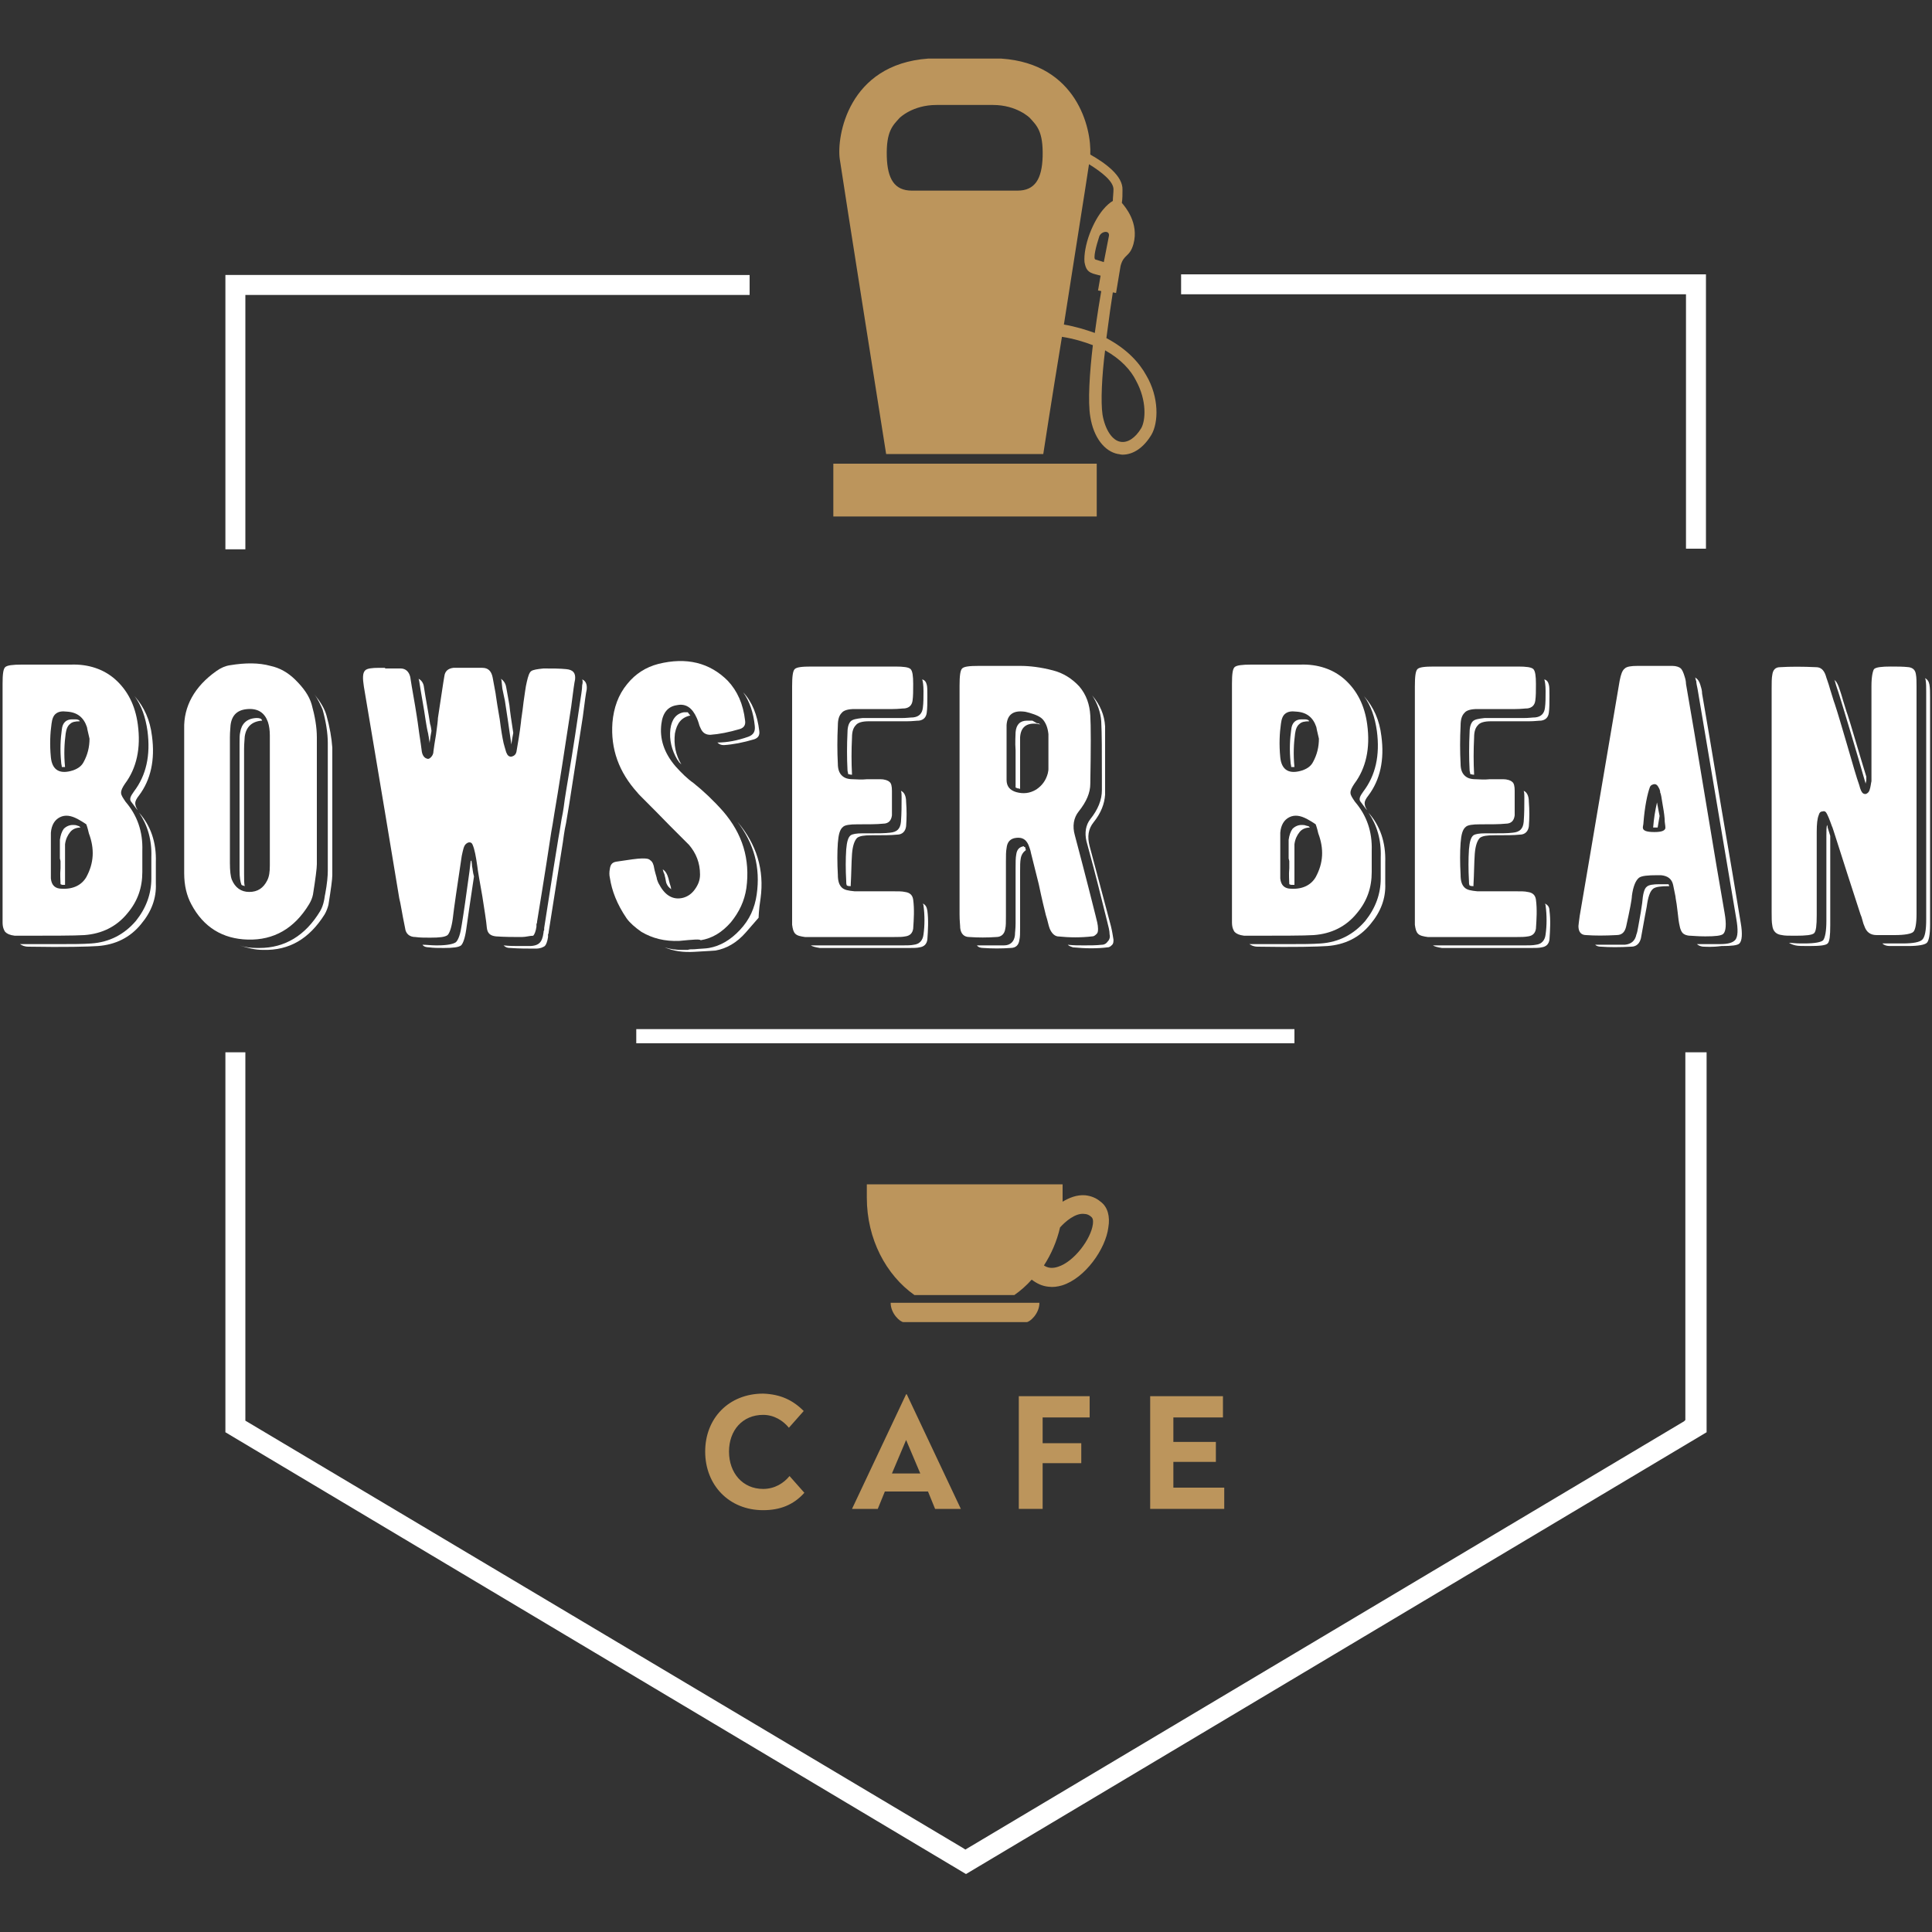 <?xml version="1.0" encoding="utf-8"?>
<!-- Generator: Adobe Illustrator 25.2.3, SVG Export Plug-In . SVG Version: 6.00 Build 0)  -->
<svg version="1.1" id="Layer_1" xmlns="http://www.w3.org/2000/svg" xmlns:xlink="http://www.w3.org/1999/xlink" x="0px" y="0px"
	 width="300px" height="300px" viewBox="0 0 300 300" style="enable-background:new 0 0 300 300;" xml:space="preserve">
<rect x="0" y="0" width="300" height="300" fill="#333333" stroke="none"/>
<style type="text/css">
	.st0{fill:#BC955C;}
	.st1{fill:#231F20;}
	.st2{fill:#FFFFFF;}
</style>
<g>
	<path class="st0" d="M124.8,219.1l-2.3,2.6c-0.9-1.1-2.3-2-4-2c-3.2,0-5.3,2.4-5.3,5.7c0,3.3,2.1,5.8,5.3,5.8c1.8,0,3.2-0.9,4.1-2
		l2.3,2.6c-1.7,1.9-3.8,2.7-6.4,2.7c-5.3,0-9-3.9-9-9.1c0-5.2,3.7-9,9-9C121.2,216.5,123.1,217.4,124.8,219.1"/>
</g>
<path class="st0" d="M138.5,228.8h4.4l-2.2-5.2L138.5,228.8z M149.2,234.3h-4l-1.1-2.7h-6.7l-1.1,2.7h-4l8.4-17.8h0.1L149.2,234.3z"
	/>
<polygon class="st0" points="169.2,220.1 161.9,220.1 161.9,224.1 167.9,224.1 167.9,227.2 161.9,227.2 161.9,234.3 158.2,234.3 
	158.2,216.8 169.2,216.8 "/>
<polygon class="st0" points="189.9,220.1 182.2,220.1 182.2,223.9 188.8,223.9 188.8,227 182.2,227 182.2,231 190.1,231 
	190.1,234.3 178.6,234.3 178.6,216.8 189.9,216.8 "/>
<g>
	<path class="st0" d="M138.3,202.3c0,1.7,1.5,3,2,3h19.1c0.5,0,2-1.3,2-3H138.3z"/>
	<path class="st0" d="M169.7,190.1c-0.3,2.3-2.9,5.8-5.4,6.6c-0.9,0.3-1.6,0.2-2.2-0.2c1.1-1.7,2-3.7,2.5-5.9
		c0.8-0.9,2.4-2.3,3.8-2.1c0.4,0,0.8,0.2,1.1,0.5C169.6,189.1,169.8,189.3,169.7,190.1 M170.9,186.6c-0.7-0.6-1.5-0.9-2.4-1
		c-1.3-0.1-2.5,0.4-3.5,1c0-0.2,0-0.4,0-0.6h0v-2.1h-30.4v2.1c0,6.4,3,12,7.4,15.1h15.5c1-0.7,1.9-1.5,2.7-2.4
		c0.8,0.6,1.6,1,2.6,1.1c0.7,0.1,1.4,0,2.1-0.2c3.6-1.1,6.8-5.7,7.2-9C172.4,188.9,172,187.4,170.9,186.6"/>
</g>
<path class="st2" d="M261.7,163.3v57.2l-0.2,0.2l-111.6,66.5l-0.3-0.2L38.1,220.6v-57.2H35v59l115,68.6l115-68.6v-59H261.7z
	 M35,42.6v42.7h3.1V45.8h78.3v-3.1H35z M183.4,42.6v3.1h78.4v39.5h3.1V42.6H183.4z"/>
<g>
	<path class="st2" d="M20.3,124.4c0.3,0.4,0.6,0.8,0.9,1.2c0,0,0,0,0.1,0.1c0,0,0.1,0.1,0.1,0.1c-0.3-0.4-0.4-0.8-0.4-1.1
		c0-0.3,0.2-0.7,0.6-1.2c1.8-2.4,2.5-5.5,2-9.2c-0.3-2.5-1.2-4.5-2.7-6.2c1.1,1.5,1.7,3.3,2,5.4c0.5,3.8-0.2,6.9-2.1,9.4
		C20.3,123.6,20.1,124,20.3,124.4 M12.3,128.3c0,0,0.1,0.1,0.2,0.2c-0.6,0-1.2,0.2-1.6,0.7c-0.4,0.5-0.7,1.1-0.8,1.9
		c0,0.1,0,1.2,0,3.3h0h0c0,0.2,0,0.7,0,1.5c0,0.6,0,1.1,0,1.5H10H10H9.7c0,0-0.1,0-0.3-0.1c0-0.6-0.1-1.4,0-2.5c0-0.6,0-1,0-1.1
		l-0.1-0.4c0-0.1,0-0.4,0-0.7c0-1,0-1.7,0-2.2c0.1-0.7,0.3-1.3,0.6-1.7c0.4-0.4,0.9-0.6,1.4-0.6c0.2,0,0.5,0,0.7,0.1
		C12.3,128.3,12.3,128.3,12.3,128.3 M9.7,119.1H10h0.1c-0.2-2-0.1-3.7,0.1-5.2c0.1-0.7,0.3-1.2,0.7-1.5c0.3-0.3,0.8-0.4,1.5-0.4
		c-0.1-0.1-0.1-0.2-0.2-0.2c-0.2-0.1-0.4-0.1-0.6-0.1c-0.2,0-0.3,0-0.4,0c-0.9,0-1.5,0.5-1.6,1.6c-0.2,1.4-0.3,3.1-0.1,5.1
		c0,0.2,0.1,0.5,0.1,0.7C9.7,119.1,9.7,119.1,9.7,119.1 M13.4,128c0,0-0.4-0.3-1.3-0.8c-1.1-0.6-2-0.7-2.8-0.3
		c-0.8,0.4-1.3,1.2-1.4,2.4c0,0.1,0,1.2,0,3.3h0h0c0,2.3,0,3.5,0,3.8c0.1,1.1,0.7,1.6,1.7,1.6c1.8,0.1,3.1-0.6,3.8-1.8
		c1.2-2.2,1.3-4.4,0.4-6.8C13.6,128.5,13.4,128,13.4,128 M11.4,119.6c0.8-0.3,1.3-0.7,1.6-1.3c0.6-1.1,0.9-2.3,0.9-3.6
		c-0.3-1.2-0.4-1.8-0.4-1.8c-0.5-1.5-1.5-2.3-3.1-2.4c-0.8-0.1-1.3,0-1.7,0.3c-0.4,0.3-0.6,0.8-0.7,1.6c-0.2,1.4-0.3,3.2-0.1,5.2
		C8.1,119.6,9.3,120.3,11.4,119.6 M21.6,126.2C21.6,126.2,21.6,126.2,21.6,126.2c1.3,1.9,2,4.2,1.9,6.9c0,0.8,0,1.9,0,3.3
		c0,2.4-0.8,4.6-2.4,6.6c-1.8,2.1-4.1,3.3-6.9,3.5c-1.4,0.1-2.9,0.1-4.7,0.1c-0.9,0-2.2,0-3.9,0c-1,0-1.7,0-2.2,0c0,0-0.1,0-0.3,0
		c0.3,0.2,0.7,0.4,1.3,0.4c5.7,0.1,9.3,0,10.8-0.1c2.7-0.2,5-1.3,6.7-3.4c1.6-1.9,2.4-4,2.3-6.3c0-1.4,0-2.5,0-3.3
		C24.3,130.8,23.4,128.2,21.6,126.2 M0.8,144.7c-0.2-0.3-0.4-0.7-0.4-1.5c0-0.3,0-0.9,0-1.9v-17.2v-17.9c0-1.5,0.1-2.3,0.4-2.6
		c0.3-0.3,1.2-0.4,2.6-0.4c0.3,0,1.5,0,3.8,0c1.5,0,2.8,0,3.8,0c2.7-0.1,5.1,0.7,6.9,2.3c1.9,1.7,3.1,4,3.5,7c0.5,3.7-0.2,6.8-2,9.2
		c-0.4,0.6-0.6,1-0.6,1.4c0,0.4,0.3,0.8,0.7,1.4c1.8,2.1,2.7,4.6,2.6,7.6c0,0.8,0,1.9,0,3.3c0,2.4-0.7,4.5-2.3,6.4
		c-1.7,2.1-4,3.2-6.7,3.4c-1.5,0.1-5.2,0.1-10.8,0.1C1.5,145.2,1.1,145,0.8,144.7"/>
	<path class="st2" d="M37.9,135.7c0,0.9,0,1.5,0.1,1.9c-0.2-0.1-0.4-0.1-0.5-0.2c-0.2-0.5-0.3-1.2-0.3-2.2v-12.8v-6.9v-0.2
		c0-0.7,0-1.2,0.1-1.6c0.2-1.3,1-2.1,2.4-2.2h0.3c0.1,0,0.2,0,0.5,0.1c0.1,0.1,0.2,0.2,0.2,0.3h0c-1.6,0.1-2.5,1-2.7,2.5
		c0,0.3-0.1,1-0.1,1.9V135.7z M50.7,111.1c-0.3-1.1-1-2.2-1.9-3.3c0.6,0.8,1,1.7,1.3,2.4c0.5,1.8,0.8,3.6,0.8,5.2v1.9v17.9
		c0,0.8-0.1,2-0.4,3.6c-0.1,0.4-0.1,0.7-0.2,1.1c-0.1,0.5-0.3,1.1-0.6,1.6c-2.3,3.8-5.5,5.7-9.4,5.7h-0.4c-0.9,0-1.8-0.1-2.7-0.4
		c1.2,0.4,2.4,0.7,3.7,0.7c4,0.1,7.1-1.7,9.5-5.5c0.3-0.5,0.5-1.1,0.6-1.5c0.4-2.5,0.6-4,0.6-4.6c0-3.9,0-10.5,0-19.8
		C51.5,114.6,51.2,112.9,50.7,111.1 M41.5,136.7c0.3-0.6,0.4-1.3,0.4-2.3v-20.2c0-0.8-0.1-1.5-0.3-2.1c-0.5-1.4-1.5-2.1-3.1-2
		c-1.6,0.1-2.5,0.9-2.7,2.5c0,0.3-0.1,0.9-0.1,1.9V134c0,1.2,0.1,2.1,0.3,2.6c0.5,1.2,1.4,1.9,2.7,1.9
		C40,138.5,40.9,137.9,41.5,136.7 M29.7,140.4c-0.7-1.3-1.1-2.9-1.1-4.8v-11.3v-11.1c-0.1-3.5,1.6-6.6,5-9c0.7-0.5,1.4-0.8,2.1-0.9
		c2.4-0.4,4.5-0.4,6.3,0.1c1.4,0.3,2.7,1,3.9,2.2c1.2,1.2,2.1,2.4,2.5,3.8c0.5,1.8,0.8,3.5,0.8,5.1c0,9.3,0,15.9,0,19.7
		c0,0.6-0.2,2.2-0.6,4.7c-0.1,0.5-0.3,1-0.6,1.5c-2.3,3.8-5.5,5.6-9.5,5.5C34.6,145.8,31.6,144,29.7,140.4"/>
	<path class="st2" d="M90.4,105.5c0.5,0.2,0.8,0.7,0.7,1.6c-0.1,0.4-0.3,1.8-0.6,4.2c-1.2,7.7-1.9,12.2-2.1,13.5
		c-0.1,0.7-0.3,1.7-0.5,3c-0.3,1.3-0.4,2.4-0.5,3c-0.3,1.8-1,6.4-2.2,13.9c0,0.1,0,0.2-0.1,0.4c0,0.2,0,0.3,0,0.4
		c-0.1,0.7-0.3,1.2-0.5,1.4c-0.3,0.2-0.7,0.4-1.4,0.4c-1.3,0-2.6,0-4-0.1c-0.4,0-0.7-0.1-1-0.4c0.9,0.1,1.7,0.1,2.5,0.1
		c0.5,0,1,0,1.5,0c0.8,0,1.3-0.2,1.6-0.5c0.3-0.3,0.5-0.8,0.6-1.6c0-0.1,0-0.2,0.1-0.4c0-0.2,0-0.3,0-0.3l0.5-3.2
		c0.7-4.6,1.3-8.2,1.7-10.7c0.1-0.6,0.3-1.6,0.5-3c0.3-1.4,0.4-2.4,0.5-3.1c0.3-2,0.9-5.3,1.6-9.9l0.7-4.7c0.2-1.4,0.4-2.4,0.4-3.1
		C90.5,106,90.5,105.7,90.4,105.5 M78,106.9c0.2,0.9,0.3,1.5,0.4,1.9c0.1,0.7,0.3,1.9,0.5,3.3c0.2,1.5,0.4,2.7,0.5,3.5
		c0.1-0.7,0.2-1.3,0.3-1.8c-0.3-1.9-0.5-3.3-0.6-4.3c0-0.1-0.2-1.1-0.5-2.8c-0.1-0.6-0.4-1-0.8-1.3c0.1,0.3,0.1,0.4,0.1,0.5
		L78,106.9z M73.2,133.5c0,0.3,0.1,0.6,0.1,1c0.1,0.4,0.1,0.9,0.3,1.6c-0.6,4-1,6.7-1.2,8.2c-0.2,1.4-0.5,2.2-0.8,2.5
		c-0.4,0.3-1.2,0.4-2.7,0.4c-0.8,0-1.6,0-2.3-0.1c-0.4,0-0.8-0.1-1-0.4c0.6,0,1.4,0.1,2.1,0.1h0.2c1.5,0,2.5-0.2,2.9-0.5
		c0.4-0.4,0.7-1.3,0.9-2.7c0.3-1.8,0.7-4.6,1.2-8.3l0.2-1.7v0.1C73.2,133.7,73.2,133.6,73.2,133.5 M66.1,111.9
		c-0.3-2.1-0.7-4.1-1-6.1c0,0,0-0.1-0.1-0.4c0.4,0.2,0.7,0.6,0.8,1.1c0.3,2,0.7,4,1,6c0-0.1,0.1,0.2,0.2,1c-0.1,0.5-0.2,1.1-0.3,1.9
		c0-0.1,0-0.3-0.1-0.7c0-0.3-0.1-0.5-0.1-0.7C66.3,113.2,66.2,112.5,66.1,111.9 M81,145.5c-1.3,0-2.6,0-4-0.1
		c-0.9-0.1-1.3-0.5-1.4-1.3c-0.1-1.2-0.4-2.9-0.7-4.9c-0.4-2.3-0.7-3.9-0.8-4.8c-0.2-1.4-0.4-2.5-0.7-3.2c-0.1-0.3-0.3-0.4-0.5-0.4
		c-0.2,0-0.4,0.1-0.6,0.3c-0.3,0.3-0.4,0.9-0.6,1.8c-0.7,4.7-1.2,8-1.4,9.8c-0.2,1.4-0.5,2.2-0.8,2.5c-0.4,0.3-1.2,0.4-2.7,0.4
		c-0.8,0-1.6,0-2.3-0.1c-0.9,0-1.5-0.5-1.6-1.4c-0.5-2.4-0.7-3.9-0.9-4.6c-3.3-20-5.2-31-5.5-32.9c-0.2-1.3-0.2-2.1,0.2-2.5
		c0.3-0.3,1-0.4,2.2-0.4h0.9v0.1c1.5,0,2.2,0,2.4,0c0.8,0,1.3,0.5,1.5,1.3c0.3,2,0.7,4,1,6c0.1,0.5,0.2,1.4,0.4,2.8
		c0.2,1.2,0.3,2.1,0.4,2.8c0.1,0.6,0.4,1,0.8,1.1c0.2,0.1,0.4,0,0.6-0.2c0.2-0.2,0.4-0.5,0.4-0.9c0.1-0.7,0.2-1.5,0.4-2.6
		c0.2-1.4,0.3-2.3,0.3-2.6c0.5-3.2,0.8-5.4,1-6.5c0.1-0.8,0.6-1.2,1.4-1.3c1.2,0,2.7,0,4.5,0c0.9,0,1.4,0.5,1.6,1.5
		c0.3,1.7,0.5,2.6,0.5,2.8c0.1,0.7,0.3,2,0.6,3.7c0.2,1.6,0.4,2.8,0.6,3.7c0.1,0.3,0.2,0.8,0.4,1.4c0.2,0.5,0.4,0.7,0.8,0.7
		c0.4-0.1,0.7-0.3,0.8-0.8c0.2-1.2,0.5-2.8,0.7-4.6c0-0.3,0.2-1.3,0.4-3.1c0.2-1.3,0.3-2.3,0.5-3.1c0.2-0.9,0.4-1.5,0.7-1.7
		c0.3-0.2,0.9-0.3,1.9-0.4c1.3,0,2.5,0,3.5,0.1c1.1,0.1,1.5,0.6,1.4,1.6c-0.1,0.4-0.3,1.8-0.6,4.2c-1.2,7.9-1.9,12.3-2.1,13.5
		c-0.1,0.7-0.3,1.7-0.5,3c-0.2,1.4-0.4,2.4-0.5,3c-0.3,2-1,6.6-2.2,13.9c0,0.1,0,0.2-0.1,0.4c0,0.2,0,0.3,0,0.4
		c-0.1,0.7-0.3,1.2-0.5,1.4C82.2,145.3,81.7,145.5,81,145.5"/>
	<path class="st2" d="M116.2,114.4c0.8-0.3,1.1-0.8,1-1.7c-0.2-2-0.8-3.8-1.8-5.2c1.4,1.5,2.2,3.5,2.5,6c0.1,0.7-0.2,1.1-0.8,1.3
		c-1.7,0.5-3.2,0.8-4.7,0.9c-0.4,0-0.7-0.1-1-0.4h0C112.9,115.3,114.5,115,116.2,114.4 M107.2,111.1c-1.4,0.3-2.1,1.2-2.4,2.8
		c-0.2,1.7,0.1,3.3,1,4.8c0,0-0.1-0.1-0.2-0.2c-0.1-0.1-0.1-0.1-0.2-0.2c0,0,0-0.1-0.2-0.3c-0.9-1.5-1.3-3.1-1.1-4.8
		c0.2-1.5,0.9-2.4,2.1-2.6c0.1,0,0.2,0,0.4,0c-0.1,0,0,0,0.2,0C107,110.9,107.1,111,107.2,111.1 M118.1,139.5
		c0.6-4.4-0.6-8.4-3.6-11.9l0,0c0,0,0,0,0,0c2.6,3.4,3.6,7.1,3,11.3c-0.3,2.1-1.1,3.9-2.6,5.5c-1.5,1.6-3.1,2.5-4.8,2.8
		c-0.5,0.1-1.3,0.1-2.3,0.2c-0.4,0-0.8,0-1,0.1c-0.3,0-0.5,0-0.8,0c-1,0-1.9-0.1-2.8-0.4c1.4,0.6,2.9,0.8,4.6,0.7
		c2.1-0.1,3.2-0.2,3.3-0.2c1.7-0.3,3.3-1.2,4.7-2.8c1.3-1.5,2-2.3,2-2.3S117.8,141.4,118.1,139.5 M103.5,137.2
		c-0.1-0.2-0.1-0.5-0.2-0.9c-0.1-0.3-0.1-0.6-0.2-0.7c-0.1-0.2-0.1-0.4-0.2-0.6c0.4,0.2,0.7,0.7,0.9,1.4c0,0.1,0.1,0.4,0.2,0.8
		c0.1,0.3,0.2,0.6,0.2,0.8c0,0,0,0,0.1,0.1c-0.2-0.1-0.3-0.2-0.5-0.4C103.7,137.6,103.6,137.4,103.5,137.2 M105.5,146.1
		c-2.3,0.1-4.2-0.4-5.9-1.4c-1-0.7-1.8-1.4-2.3-2.1c-1.5-2.2-2.3-4.3-2.6-6.3c-0.1-0.4-0.1-0.9,0-1.4c0.1-0.7,0.4-1,1-1.1
		c2-0.3,3.3-0.5,4-0.5c0.6,0,1,0,1.3,0.3c0.3,0.2,0.5,0.6,0.6,1.3c0,0.1,0.1,0.4,0.2,0.8c0.1,0.4,0.2,0.6,0.2,0.8
		c0.1,0.3,0.2,0.6,0.4,0.9c0.9,1.7,2.2,2.4,3.7,2c0.7-0.2,1.3-0.6,1.8-1.3c0.5-0.7,0.8-1.4,0.8-2.3c0-1.8-0.6-3.3-1.7-4.6
		c-0.3-0.3-1.3-1.3-3-3c-3.2-3.3-4.9-4.9-5-5.1c-2.9-3.2-4.2-6.8-3.9-10.9c0.2-2.3,0.9-4.3,2.3-6c1.3-1.6,2.9-2.6,4.8-3.1
		c4.4-1.1,8-0.2,10.8,2.6c1.5,1.6,2.4,3.6,2.7,6.2c0.1,0.7-0.2,1.1-0.8,1.3c-1.7,0.5-3.2,0.8-4.6,0.9c-0.7,0-1.2-0.3-1.5-1
		c-0.1-0.2-0.2-0.4-0.3-0.8c-0.1-0.3-0.2-0.6-0.3-0.8c-0.7-1.6-1.7-2.3-3.1-2c-1.4,0.2-2.2,1.2-2.4,2.9c-0.3,2.3,0.4,4.5,2.2,6.6
		c0.9,1,1.8,1.9,2.8,2.6c1.5,1.2,3.1,2.7,4.6,4.4c3,3.5,4.2,7.4,3.6,11.9c-0.3,2-1.1,3.7-2.4,5.3c-1.4,1.6-2.9,2.5-4.7,2.8
		C108.7,145.8,107.6,145.9,105.5,146.1"/>
	<path class="st2" d="M141.8,111.4c0.9-0.1,1.4-0.6,1.5-1.5c0.1-0.7,0.1-1.6,0.1-2.6c0-0.9-0.1-1.5-0.2-1.8c0.4,0.1,0.6,0.4,0.7,0.8
		c0.1,0.3,0.1,0.9,0.1,1.8c0,1,0,1.9-0.1,2.6c-0.1,0.7-0.5,1.1-1.2,1.2c-0.4,0-1,0.1-1.9,0.1c-4.1,0-6.1,0-5.9,0c-1,0-1.7,0.2-2,0.6
		c-0.4,0.4-0.6,1-0.6,1.9c-0.1,2-0.1,3.9,0,5.8c-0.3,0-0.5-0.1-0.6-0.1c0-0.2-0.1-0.4-0.1-0.6c-0.1-1.9-0.1-3.9,0-5.9
		c0-0.8,0.2-1.4,0.5-1.7c0.3-0.3,0.9-0.4,1.8-0.5c0.7,0,1.5,0,2.5,0h3.5C140.8,111.5,141.4,111.4,141.8,111.4 M132.3,132.6
		c0.1-1.3,0.4-2.1,0.8-2.5c0.4-0.3,1.1-0.4,2.2-0.4c1.8,0,3.1,0,4-0.1c0.8,0,1.3-0.5,1.4-1.3c0.1-1.3,0.1-2.5,0-3.8
		c0-0.9-0.3-1.5-0.8-1.7c0.1,0.3,0.1,0.6,0.1,1c0,1.3,0,2.5-0.1,3.8c-0.1,1.1-0.6,1.6-1.7,1.7c-0.8,0.1-1.8,0.1-3,0.1l-1.3,0
		c-0.9,0-1.5,0.1-1.8,0.3c-0.4,0.3-0.6,1-0.7,2.2c-0.1,1.5-0.1,3.1,0,4.9c0,0.3,0,0.5,0.1,0.7c0.2,0.1,0.4,0.1,0.6,0.1v-0.1v-0.1
		C132.2,135.7,132.2,134,132.3,132.6 M144,141.4c0.2,1.5,0.1,3,0,4.5c-0.1,0.7-0.5,1.1-1.2,1.2c-0.4,0.1-1,0.1-1.6,0.1h-13
		c-0.4,0-0.7,0-0.9,0c-0.6-0.1-1.1-0.2-1.4-0.4c0.2,0,0.3,0,0.3,0c0.2,0,0.5,0,1,0h6.7h6.3c0.6,0,1.2,0,1.7-0.1
		c0.9-0.1,1.4-0.7,1.5-1.6c0.2-1.4,0.2-3,0-4.5c0,0,0-0.1-0.1-0.3C143.7,140.5,143.9,140.8,144,141.4 M138.9,145.5h-13
		c-0.4,0-0.7,0-0.9,0c-0.7-0.1-1.2-0.2-1.5-0.5c-0.3-0.3-0.4-0.7-0.5-1.4c0-0.3,0-1,0-2.1v-34.9c0-1.5,0.1-2.4,0.4-2.7
		c0.3-0.3,1.1-0.4,2.6-0.4c4.7,0,9,0,13,0c1.3,0,2.1,0.1,2.4,0.4c0.3,0.3,0.4,1.1,0.4,2.3c0,1.1,0,1.9-0.1,2.6
		c-0.1,0.7-0.5,1.1-1.2,1.2c-0.4,0-1,0.1-1.9,0.1c-4.1,0-6.1,0-5.9,0c-1,0-1.7,0.2-2,0.6c-0.4,0.4-0.6,1-0.6,2c-0.1,2-0.1,4,0,5.9
		c0,0.8,0.2,1.4,0.6,1.8c0.4,0.4,0.9,0.6,1.8,0.6c0.5,0,1.2,0.1,2.1,0c1,0,1.7,0,2.1,0c0.7,0,1.2,0.2,1.4,0.4
		c0.3,0.2,0.4,0.7,0.4,1.4c0,1.3,0,2.5,0,3.8c-0.1,0.8-0.5,1.3-1.4,1.3c-0.9,0.1-2.3,0.1-4,0.1c-1.1,0-1.9,0.1-2.2,0.4
		c-0.5,0.4-0.7,1.2-0.8,2.5c-0.1,1.4-0.1,3.1,0,4.9c0,1,0.2,1.6,0.6,2c0.4,0.4,1,0.5,2,0.6c-0.1,0,1.8,0,5.9,0c0.9,0,1.5,0,1.9,0.1
		c0.8,0.1,1.2,0.5,1.3,1.2c0.2,1.5,0.1,3,0,4.5c-0.1,0.7-0.5,1.1-1.2,1.2C140.1,145.5,139.6,145.5,138.9,145.5"/>
	<path class="st2" d="M169.2,131.4c-0.4-1.5-0.2-2.7,0.6-3.7c1.2-1.5,1.7-2.9,1.8-4.3c0-5.5,0-9.1,0-10.6c-0.1-1.8-0.8-3.4-2-4.8
		c0.8,1.2,1.3,2.6,1.4,4c0.1,1.9,0.1,4.8,0.1,8.6l0,2.1c0,1.5-0.6,3-1.8,4.5c-0.7,0.9-0.9,2.1-0.6,3.4c0.6,2.2,1.5,5.5,2.6,10
		l0.6,2.4c0.2,0.8,0.4,1.5,0.4,2.1c0.1,0.4,0,0.8-0.3,1.1c-0.2,0.3-0.5,0.5-0.9,0.5c-0.9,0.1-1.8,0.1-2.8,0.1c-0.8,0-1.6,0-2.5-0.1
		c0.2,0.2,0.5,0.3,0.8,0.4c2,0.2,3.8,0.2,5.4,0c0.3,0,0.5-0.2,0.7-0.4c0.2-0.2,0.2-0.5,0.2-0.8c-0.1-0.6-0.2-1.3-0.4-2.1
		C170.8,137.4,169.7,133.3,169.2,131.4 M160.3,111.9c0,0-0.1,0-0.3,0c-0.2,0-0.4,0-0.5,0c-1.1,0-1.7,0.6-1.8,1.8
		c0,0.6-0.1,1.5,0,2.8v0.9l0,0.4v1.3c0,1.4,0,2.5,0,3.1v0.1c0.2,0,0.2,0.1,0.2,0.1c0,0,0.2,0,0.5,0.1v-4h0c0-2.5,0-3.9,0-4
		c0.1-1.6,1-2.3,2.7-2.1l0.4,0.1c0,0-0.1-0.1-0.1-0.1c-0.2-0.1-0.3-0.1-0.4-0.1C160.5,112,160.3,111.9,160.3,111.9 M162,111.8
		c-0.4-0.5-1.1-0.8-2.1-1.1c-0.4-0.1-0.7-0.2-0.9-0.2c-1.7-0.2-2.6,0.5-2.7,2.1v4h0v4.5c0,1,0.5,1.6,1.5,1.9
		c1.1,0.3,2.1,0.2,3.1-0.4c0.9-0.6,1.5-1.4,1.8-2.5c0.1-0.4,0.1-0.6,0.1-0.7c0-3.1,0-4.9,0-5.4C162.7,113,162.4,112.3,162,111.8
		 M159.2,131.6c0,0,0,0.1,0.1,0.4c-0.4,0.3-0.7,0.7-0.8,1.3c-0.1,0.5-0.1,1.2-0.1,2.1v4.3v4.3c0,0.9,0,1.5-0.1,1.9
		c-0.1,0.8-0.5,1.3-1.4,1.3c-1.4,0.1-2.8,0.1-4.2,0c-0.4,0-0.8-0.1-1-0.4c0.7,0,1.4,0,2.1,0c0.7,0,1.4,0,2.1,0c1,0,1.6-0.6,1.7-1.6
		c0-0.4,0.1-1,0.1-1.8v-3.7v-4.9c0-0.9,0-1.6,0.1-2.1c0.1-0.8,0.5-1.2,1.2-1.3l0,0c0,0,0,0,0,0.1
		C159.2,131.5,159.2,131.6,159.2,131.6 M163,144.2c-0.2-0.5-0.3-1.2-0.6-2.1c-0.2-0.8-0.6-2.4-1.1-4.8c-0.5-2-0.9-3.6-1.2-4.8
		c-0.1-0.6-0.3-1-0.4-1.3c-0.4-0.9-1-1.2-1.9-1.1c-0.9,0.1-1.4,0.6-1.5,1.6c-0.1,0.5-0.1,1.2-0.1,2.1c0,1.1,0,2.5,0,4.3v4.2
		c0,0.9,0,1.5-0.1,1.9c-0.1,0.8-0.6,1.3-1.4,1.3c-1.4,0.1-2.8,0.1-4.2,0c-0.8,0-1.3-0.5-1.4-1.4c0-0.4-0.1-1.1-0.1-2.1v-17.5v-18
		c0-1.5,0.1-2.4,0.4-2.7c0.3-0.3,1.1-0.4,2.6-0.4h3.2c1.3,0,2.4,0,3.2,0c1.5,0,3.2,0.2,5.1,0.7c1.6,0.4,3,1.3,4.1,2.5
		c1.1,1.3,1.6,2.8,1.7,4.5c0.1,1.6,0.1,5.1,0,10.6c0,1.4-0.6,2.8-1.8,4.3c-0.8,1-1,2.3-0.6,3.7c0.5,1.9,1.6,6,3.2,12.4
		c0.2,0.8,0.4,1.5,0.4,2.1c0,0.3,0,0.6-0.2,0.8c-0.2,0.2-0.4,0.4-0.7,0.4c-1.7,0.2-3.5,0.2-5.4,0C163.7,145.3,163.3,144.9,163,144.2
		"/>
	<path class="st2" d="M211.2,124.4c0.3,0.4,0.6,0.8,0.9,1.2c0,0,0,0,0.1,0.1c0,0,0.1,0.1,0.1,0.1c-0.3-0.4-0.4-0.8-0.4-1.1
		c0-0.3,0.2-0.7,0.6-1.2c1.8-2.4,2.5-5.5,2-9.2c-0.3-2.5-1.2-4.5-2.7-6.2c1.1,1.5,1.7,3.3,2,5.4c0.5,3.8-0.2,6.9-2.1,9.4
		C211.2,123.6,211,124,211.2,124.4 M203.2,128.3c0,0,0.1,0.1,0.2,0.2c-0.6,0-1.2,0.2-1.6,0.7c-0.4,0.5-0.7,1.1-0.8,1.9
		c0,0.1,0,1.2,0,3.3h0h0c0,0.2,0,0.7,0,1.5c0,0.6,0,1.1,0,1.5h-0.1h-0.1h-0.3c0,0-0.1,0-0.3-0.1c0-0.6-0.1-1.4,0-2.5
		c0-0.6,0-1,0-1.1l-0.1-0.4c0-0.1,0-0.4,0-0.7c0-1,0-1.7,0-2.2c0.1-0.7,0.3-1.3,0.6-1.7c0.4-0.4,0.9-0.6,1.4-0.6
		c0.2,0,0.5,0,0.7,0.1C203.2,128.3,203.2,128.3,203.2,128.3 M200.6,119.1h0.3h0.1c-0.2-2-0.1-3.7,0.1-5.2c0.1-0.7,0.3-1.2,0.7-1.5
		c0.3-0.3,0.8-0.4,1.5-0.4c-0.1-0.1-0.1-0.2-0.2-0.2c-0.2-0.1-0.4-0.1-0.6-0.1c-0.2,0-0.3,0-0.4,0c-0.9,0-1.5,0.5-1.6,1.6
		c-0.2,1.4-0.3,3.1-0.1,5.1c0,0.2,0.1,0.5,0.1,0.7C200.6,119.1,200.6,119.1,200.6,119.1 M204.3,128c0,0-0.4-0.3-1.3-0.8
		c-1.1-0.6-2-0.7-2.8-0.3c-0.8,0.4-1.3,1.2-1.4,2.4c0,0.1,0,1.2,0,3.3h0h0c0,2.3,0,3.5,0,3.8c0.1,1.1,0.7,1.6,1.7,1.6
		c1.8,0.1,3.1-0.6,3.8-1.8c1.2-2.2,1.3-4.4,0.4-6.8C204.5,128.5,204.3,128,204.3,128 M202.3,119.6c0.8-0.3,1.3-0.7,1.6-1.3
		c0.6-1.1,0.9-2.3,0.9-3.6c-0.3-1.2-0.4-1.8-0.4-1.8c-0.5-1.5-1.5-2.3-3.1-2.4c-0.8-0.1-1.3,0-1.7,0.3c-0.4,0.3-0.6,0.8-0.7,1.6
		c-0.2,1.4-0.3,3.2-0.1,5.2C199,119.6,200.2,120.3,202.3,119.6 M212.5,126.2C212.5,126.2,212.5,126.2,212.5,126.2
		c1.3,1.9,2,4.2,1.9,6.9c0,0.8,0,1.9,0,3.3c0,2.4-0.8,4.6-2.4,6.6c-1.8,2.1-4.1,3.3-6.9,3.5c-1.4,0.1-2.9,0.1-4.7,0.1
		c-0.9,0-2.2,0-3.9,0c-1,0-1.7,0-2.2,0c0,0-0.1,0-0.3,0c0.3,0.2,0.7,0.4,1.3,0.4c5.7,0.1,9.3,0,10.8-0.1c2.7-0.2,5-1.3,6.7-3.4
		c1.6-1.9,2.4-4,2.3-6.3c0-1.4,0-2.5,0-3.3C215.2,130.8,214.3,128.2,212.5,126.2 M191.7,144.7c-0.2-0.3-0.4-0.7-0.4-1.5
		c0-0.3,0-0.9,0-1.9v-17.2v-17.9c0-1.5,0.1-2.3,0.4-2.6c0.3-0.3,1.2-0.4,2.6-0.4c0.3,0,1.5,0,3.8,0c1.5,0,2.8,0,3.8,0
		c2.7-0.1,5.1,0.7,6.9,2.3c1.9,1.7,3.1,4,3.5,7c0.5,3.7-0.2,6.8-2,9.2c-0.4,0.6-0.6,1-0.6,1.4c0,0.4,0.3,0.8,0.7,1.4
		c1.8,2.1,2.7,4.6,2.6,7.6c0,0.8,0,1.9,0,3.3c0,2.4-0.7,4.5-2.3,6.4c-1.7,2.1-4,3.2-6.7,3.4c-1.5,0.1-5.2,0.1-10.8,0.1
		C192.4,145.2,192,145,191.7,144.7"/>
	<path class="st2" d="M238.4,111.4c0.9-0.1,1.4-0.6,1.5-1.5c0.1-0.7,0.1-1.6,0.1-2.6c0-0.9-0.1-1.5-0.2-1.8c0.4,0.1,0.6,0.4,0.7,0.8
		c0.1,0.3,0.1,0.9,0.1,1.8c0,1,0,1.9-0.1,2.6c-0.1,0.7-0.5,1.1-1.2,1.2c-0.4,0-1,0.1-1.9,0.1c-4.1,0-6.1,0-5.9,0c-1,0-1.7,0.2-2,0.6
		c-0.4,0.4-0.6,1-0.6,1.9c-0.1,2-0.1,3.9,0,5.8c-0.3,0-0.5-0.1-0.6-0.1c0-0.2-0.1-0.4-0.1-0.6c-0.1-1.9-0.1-3.9,0-5.9
		c0-0.8,0.2-1.4,0.5-1.7c0.3-0.3,0.9-0.4,1.8-0.5c0.7,0,1.5,0,2.5,0h3.5C237.4,111.5,238,111.4,238.4,111.4 M229,132.6
		c0.1-1.3,0.4-2.1,0.8-2.5c0.4-0.3,1.1-0.4,2.2-0.4c1.8,0,3.1,0,4-0.1c0.8,0,1.3-0.5,1.4-1.3c0.1-1.3,0.1-2.5,0-3.8
		c0-0.9-0.3-1.5-0.8-1.7c0.1,0.3,0.1,0.6,0.1,1c0,1.3,0,2.5-0.1,3.8c-0.1,1.1-0.6,1.6-1.7,1.7c-0.8,0.1-1.8,0.1-3,0.1l-1.3,0
		c-0.9,0-1.5,0.1-1.8,0.3c-0.4,0.3-0.6,1-0.7,2.2c-0.1,1.5-0.1,3.1,0,4.9c0,0.3,0,0.5,0.1,0.7c0.2,0.1,0.4,0.1,0.6,0.1v-0.1v-0.1
		C228.9,135.7,228.9,134,229,132.6 M240.6,141.4c0.2,1.5,0.1,3,0,4.5c-0.1,0.7-0.5,1.1-1.2,1.2c-0.4,0.1-1,0.1-1.6,0.1h-13
		c-0.4,0-0.7,0-0.9,0c-0.6-0.1-1.1-0.2-1.4-0.4c0.2,0,0.3,0,0.3,0c0.2,0,0.5,0,1,0h6.7h6.3c0.6,0,1.2,0,1.7-0.1
		c0.9-0.1,1.4-0.7,1.5-1.6c0.2-1.4,0.2-3,0-4.5c0,0,0-0.1-0.1-0.3C240.3,140.5,240.6,140.8,240.6,141.4 M235.6,145.5h-13
		c-0.4,0-0.7,0-0.9,0c-0.7-0.1-1.2-0.2-1.5-0.5c-0.3-0.3-0.4-0.7-0.5-1.4c0-0.3,0-1,0-2.1v-34.9c0-1.5,0.1-2.4,0.4-2.7
		c0.3-0.3,1.1-0.4,2.6-0.4c4.7,0,9,0,13,0c1.3,0,2.1,0.1,2.4,0.4c0.3,0.3,0.4,1.1,0.4,2.3c0,1.1,0,1.9-0.1,2.6
		c-0.1,0.7-0.5,1.1-1.2,1.2c-0.4,0-1,0.1-1.9,0.1c-4.1,0-6.1,0-5.9,0c-1,0-1.7,0.2-2,0.6c-0.4,0.4-0.6,1-0.6,2c-0.1,2-0.1,4,0,5.9
		c0,0.8,0.2,1.4,0.6,1.8c0.4,0.4,0.9,0.6,1.8,0.6c0.5,0,1.2,0.1,2.1,0c1,0,1.7,0,2.1,0c0.7,0,1.2,0.2,1.4,0.4
		c0.3,0.2,0.4,0.7,0.4,1.4c0,1.3,0,2.5,0,3.8c-0.1,0.8-0.5,1.3-1.4,1.3c-0.9,0.1-2.3,0.1-4,0.1c-1.1,0-1.9,0.1-2.2,0.4
		c-0.5,0.4-0.7,1.2-0.8,2.5c-0.1,1.4-0.1,3.1,0,4.9c0,1,0.2,1.6,0.6,2c0.4,0.4,1,0.5,2,0.6c-0.1,0,1.8,0,5.9,0c0.9,0,1.5,0,1.9,0.1
		c0.8,0.1,1.2,0.5,1.3,1.2c0.2,1.5,0.1,3,0,4.5c-0.1,0.7-0.5,1.1-1.2,1.2C236.7,145.5,236.2,145.5,235.6,145.5"/>
	<path class="st2" d="M264.6,147c-0.5,0-0.9-0.2-1.1-0.4h0.1c0,0,0,0,0.1,0c0.4,0,1,0,1.6,0h1.8c1.2,0,1.9-0.2,2.3-0.6
		c0.5-0.5,0.5-1.7,0.2-3.4l-6-35.6c-0.1-0.5-0.2-0.9-0.2-1.2c-0.1-0.2-0.1-0.5-0.2-0.6c0.4,0.2,0.7,0.6,0.9,1.4
		c0.1,0.3,0.2,0.7,0.2,1.1c0.6,3.4,1.6,9.4,3,17.8c1.3,7.6,2.3,13.5,3,17.8c0.3,1.7,0.2,2.8-0.2,3.2c-0.3,0.3-1.2,0.4-2.8,0.4
		C265.8,147.1,264.9,147,264.6,147 M256.8,128.5h0.6c0.1-0.6,0.2-1.2,0.3-1.8c-0.1-0.4-0.2-1.1-0.4-2.1c-0.3,1.3-0.5,2.6-0.6,3.9
		H256.8z M258.2,125.1c-0.2-1.3-0.3-1.9-0.4-2c0-0.3-0.1-0.6-0.3-0.9c-0.2-0.4-0.5-0.5-0.8-0.4c-0.3,0.1-0.4,0.2-0.5,0.4
		c-0.4,1.1-0.8,3-1,5.5c0,0.3-0.1,0.6-0.1,0.8c0,0.5,0.6,0.7,1.8,0.7c1.1,0,1.6-0.2,1.7-0.6c0-0.1,0-0.4-0.1-1
		C258.5,127,258.4,126.2,258.2,125.1 M258.7,137.3L258.7,137.3l-1,0c-1,0-1.7,0.1-2,0.4c-0.4,0.3-0.6,1.2-0.7,2.5
		c-0.1,0.8-0.3,2-0.6,3.6c-0.1,0.6-0.2,1.1-0.3,1.3c-0.2,1-0.8,1.5-1.8,1.6c-1,0-1.8,0-2.5,0c-0.7,0-1.4,0-2.1,0
		c0.2,0.2,0.5,0.3,0.9,0.3c1.3,0.1,2.9,0.1,4.7,0c0.8,0,1.3-0.5,1.5-1.3c0.5-2.8,0.8-4.4,0.9-4.9c0.2-1.5,0.5-2.4,1-2.8
		c0.4-0.3,1.2-0.4,2.5-0.4c0-0.1-0.1-0.2-0.1-0.3H258.7z M262.5,145.3c-0.6,0-1-0.2-1.2-0.4c-0.2-0.2-0.4-0.6-0.5-1.2
		c-0.1-0.4-0.2-1.1-0.3-2.1c-0.1-0.9-0.2-1.6-0.3-2.1c0-0.3-0.2-1-0.4-2.1c-0.2-0.9-0.8-1.4-1.9-1.5c-0.3,0-0.5,0-0.5,0
		c-1.6,0-2.5,0.1-2.9,0.4c-0.5,0.4-0.9,1.3-1.1,2.8c0,0.5-0.3,2.1-0.9,4.8c-0.2,0.8-0.6,1.3-1.5,1.3c-1.8,0.1-3.4,0.1-4.7,0
		c-0.8,0-1.2-0.5-1.2-1.4c0-0.2,0.1-0.8,0.2-1.6c1.3-7.7,2.2-12.8,2.6-15.3c2.3-13.6,3.5-20.6,3.6-21.2c0.2-1,0.4-1.6,0.8-1.9
		c0.3-0.3,1-0.4,2-0.4h2.6v0h2.8c0.6,0,1.1,0.2,1.3,0.4c0.2,0.2,0.4,0.6,0.6,1.3c0.1,0.3,0.2,0.7,0.2,1.1c0.7,4,1.7,9.9,3,17.8
		c1.3,7.9,2.3,13.8,3,17.8c0.3,1.7,0.2,2.8-0.2,3.2c-0.3,0.3-1.2,0.4-2.8,0.4C263.6,145.4,262.8,145.3,262.5,145.3"/>
	<path class="st2" d="M299.6,106.3c0.1,0.6,0.1,1.2,0.1,1.9c0,15.2,0,27,0,35.4c0,1.6-0.2,2.5-0.5,2.8c-0.3,0.3-1.3,0.5-2.9,0.5
		c-0.7,0-1.7,0-2.8,0c-0.5,0-0.9-0.1-1.2-0.4h0.1c0,0,0.1,0,0.1,0c1,0,1.9,0,2.5,0h0.4c1.7,0,2.7-0.2,3.1-0.6
		c0.4-0.4,0.6-1.4,0.6-3.1v-35.4c0-0.7,0-1.3-0.1-1.9c0,0,0,0-0.1-0.2C299.3,105.5,299.5,105.8,299.6,106.3 M284.9,105.7
		c0.1,0.4,0.3,1,0.6,1.9c0.3,1,0.6,1.9,0.8,2.6c0.6,2,1.8,5.9,3.4,11.5c0-0.2,0.1-0.4,0.1-0.5c0-0.2,0-0.4,0-0.6
		c-1.5-4.9-2.4-8.1-2.9-9.6c-0.2-0.5-0.4-1.3-0.7-2.2c-0.3-1.1-0.6-1.9-0.7-2.2c-0.2-0.5-0.4-0.9-0.8-1.1
		C284.9,105.6,284.9,105.7,284.9,105.7 M283.7,128.1c0.1,0.2,0.1,0.3,0.1,0.4l0.4,1.3c0,0.2,0,0.5,0,1v6.4v6.5
		c0,1.6-0.1,2.5-0.4,2.8c-0.3,0.3-1.2,0.4-2.9,0.4c-1,0-1.7,0-2.1-0.1c-0.4-0.1-0.7-0.2-1-0.4c0.4,0,1,0.1,1.8,0.1h0.6
		c1.6,0,2.6-0.2,2.9-0.5c0.3-0.4,0.5-1.4,0.5-3v-6.8v-6.4C283.6,129,283.6,128.5,283.7,128.1 M297.6,141.9c0,1.6-0.2,2.5-0.5,2.8
		c-0.3,0.3-1.3,0.5-2.9,0.5c-0.7,0-1.7,0-2.8,0c-1,0-1.6-0.5-1.9-1.4c-0.1-0.2-0.2-0.5-0.3-0.9c-0.1-0.4-0.2-0.7-0.3-0.9
		c-3.1-9.5-4.5-14.1-4.4-13.6c-0.2-0.5-0.4-1.2-0.8-2c-0.2-0.4-0.4-0.5-0.7-0.4c-0.3,0-0.5,0.2-0.6,0.6c-0.2,0.5-0.3,1.3-0.3,2.6
		v6.4c0,2.8,0,5,0,6.5c0,1.6-0.1,2.5-0.4,2.8c-0.3,0.3-1.3,0.4-2.9,0.4c-1,0-1.7,0-2.1-0.1c-0.9-0.1-1.4-0.6-1.5-1.5
		c-0.1-0.5-0.1-1.2-0.1-2.1v-17.4v-17.3c0-0.9,0-1.6,0.1-2.1c0.1-0.8,0.5-1.2,1.2-1.2c1.6-0.1,3.5-0.1,5.6,0c0.7,0,1.2,0.4,1.5,1.3
		c0.1,0.4,0.4,1.1,0.7,2.2c0.3,0.9,0.5,1.7,0.7,2.2c0.5,1.5,1.1,3.6,1.9,6.3c0.9,3.1,1.5,5.2,1.9,6.3c0.1,0.4,0.2,0.7,0.3,0.9
		c0.2,0.4,0.4,0.5,0.7,0.5c0.3-0.1,0.5-0.3,0.6-0.6c0.2-0.6,0.2-1,0.3-1.4c0-0.3,0-0.9,0-1.9v-12.9c0-1.4,0.2-2.3,0.4-2.6
		c0.3-0.3,1.2-0.4,2.6-0.4c1,0,1.9,0,2.8,0.1c0.6,0.1,1,0.4,1.1,1.1c0.1,0.5,0.1,1.2,0.1,1.9V141.9z"/>
</g>
<rect x="98.8" y="159.8" class="st2" width="102.2" height="2.2"/>
<rect x="129.4" y="72" class="st0" width="40.9" height="8.2"/>
<g>
	<path class="st0" d="M177.2,66.5c-0.9,1.5-2.1,2.3-3.2,2.1c-1.3-0.2-2.4-1.9-2.8-4.2c-0.3-2-0.1-6.1,0.4-10c2.5,1.4,4,3.1,4.8,4.7
		C178.1,62.2,177.9,65.3,177.2,66.5 M170,51.7c-1.4-0.5-3-1-4.8-1.3c1.6-10.3,3.4-21.5,3.9-24.9c2.1,1.3,3.8,2.7,3.8,3.9
		c0,0.6-0.1,1.3-0.1,1.8c-0.7,0.4-2.3,1.7-3.6,5.1c-0.6,1.6-0.9,3.3-0.8,4.4c0.2,1.1,0.5,1.6,1.7,1.9l0.8,0.2l-0.4,2.3l0.5,0.1
		C170.8,46.3,170.4,48.8,170,51.7 M141.6,29.6c-2.7,0-3.8-1.8-3.9-5.3c-0.1-3.9,0.9-4.8,2-6c0,0,2-2,5.7-2h8.8c3.7,0,5.7,2,5.7,2
		c1.1,1.2,2.1,2.1,2,6c-0.1,3.5-1.2,5.3-3.9,5.3H141.6z M171.4,40.7c0,0-0.6-0.2-1.3-0.4c-0.4-0.1,0.1-2.1,0.6-3.6
		c0.3-0.8,1.6-1,1.5-0.1C172.1,37.1,171.4,40.7,171.4,40.7 M178,58.3c-1.1-2-3-4.1-6.2-5.8c0.4-3.1,0.8-5.9,1-7.1l0.5,0.1l0.7-4.2
		c0.5-1.9,1.4-1.3,2-3.4c0.9-3.3-1.3-5.8-1.8-6.4c0.1-0.6,0.1-1.3,0.1-2c0.1-2.2-2.7-4.2-5-5.5c0.2-4.1-2.1-14.1-13.8-14.9h-11.4
		c-12.4,0.9-14.2,12.1-13.7,15.6c0.5,3.5,7.2,45.8,7.2,45.8h24.4c0,0,1.3-8.5,2.9-18.2c1.9,0.3,3.5,0.8,4.8,1.3
		c-0.5,4.2-0.8,8.8-0.4,11.1c0.5,3.2,2.2,5.4,4.3,5.8c0.2,0,0.4,0.1,0.7,0.1c1.7,0,3.3-1.1,4.5-3.1C179.9,65.6,180,61.7,178,58.3"/>
</g>
</svg>
